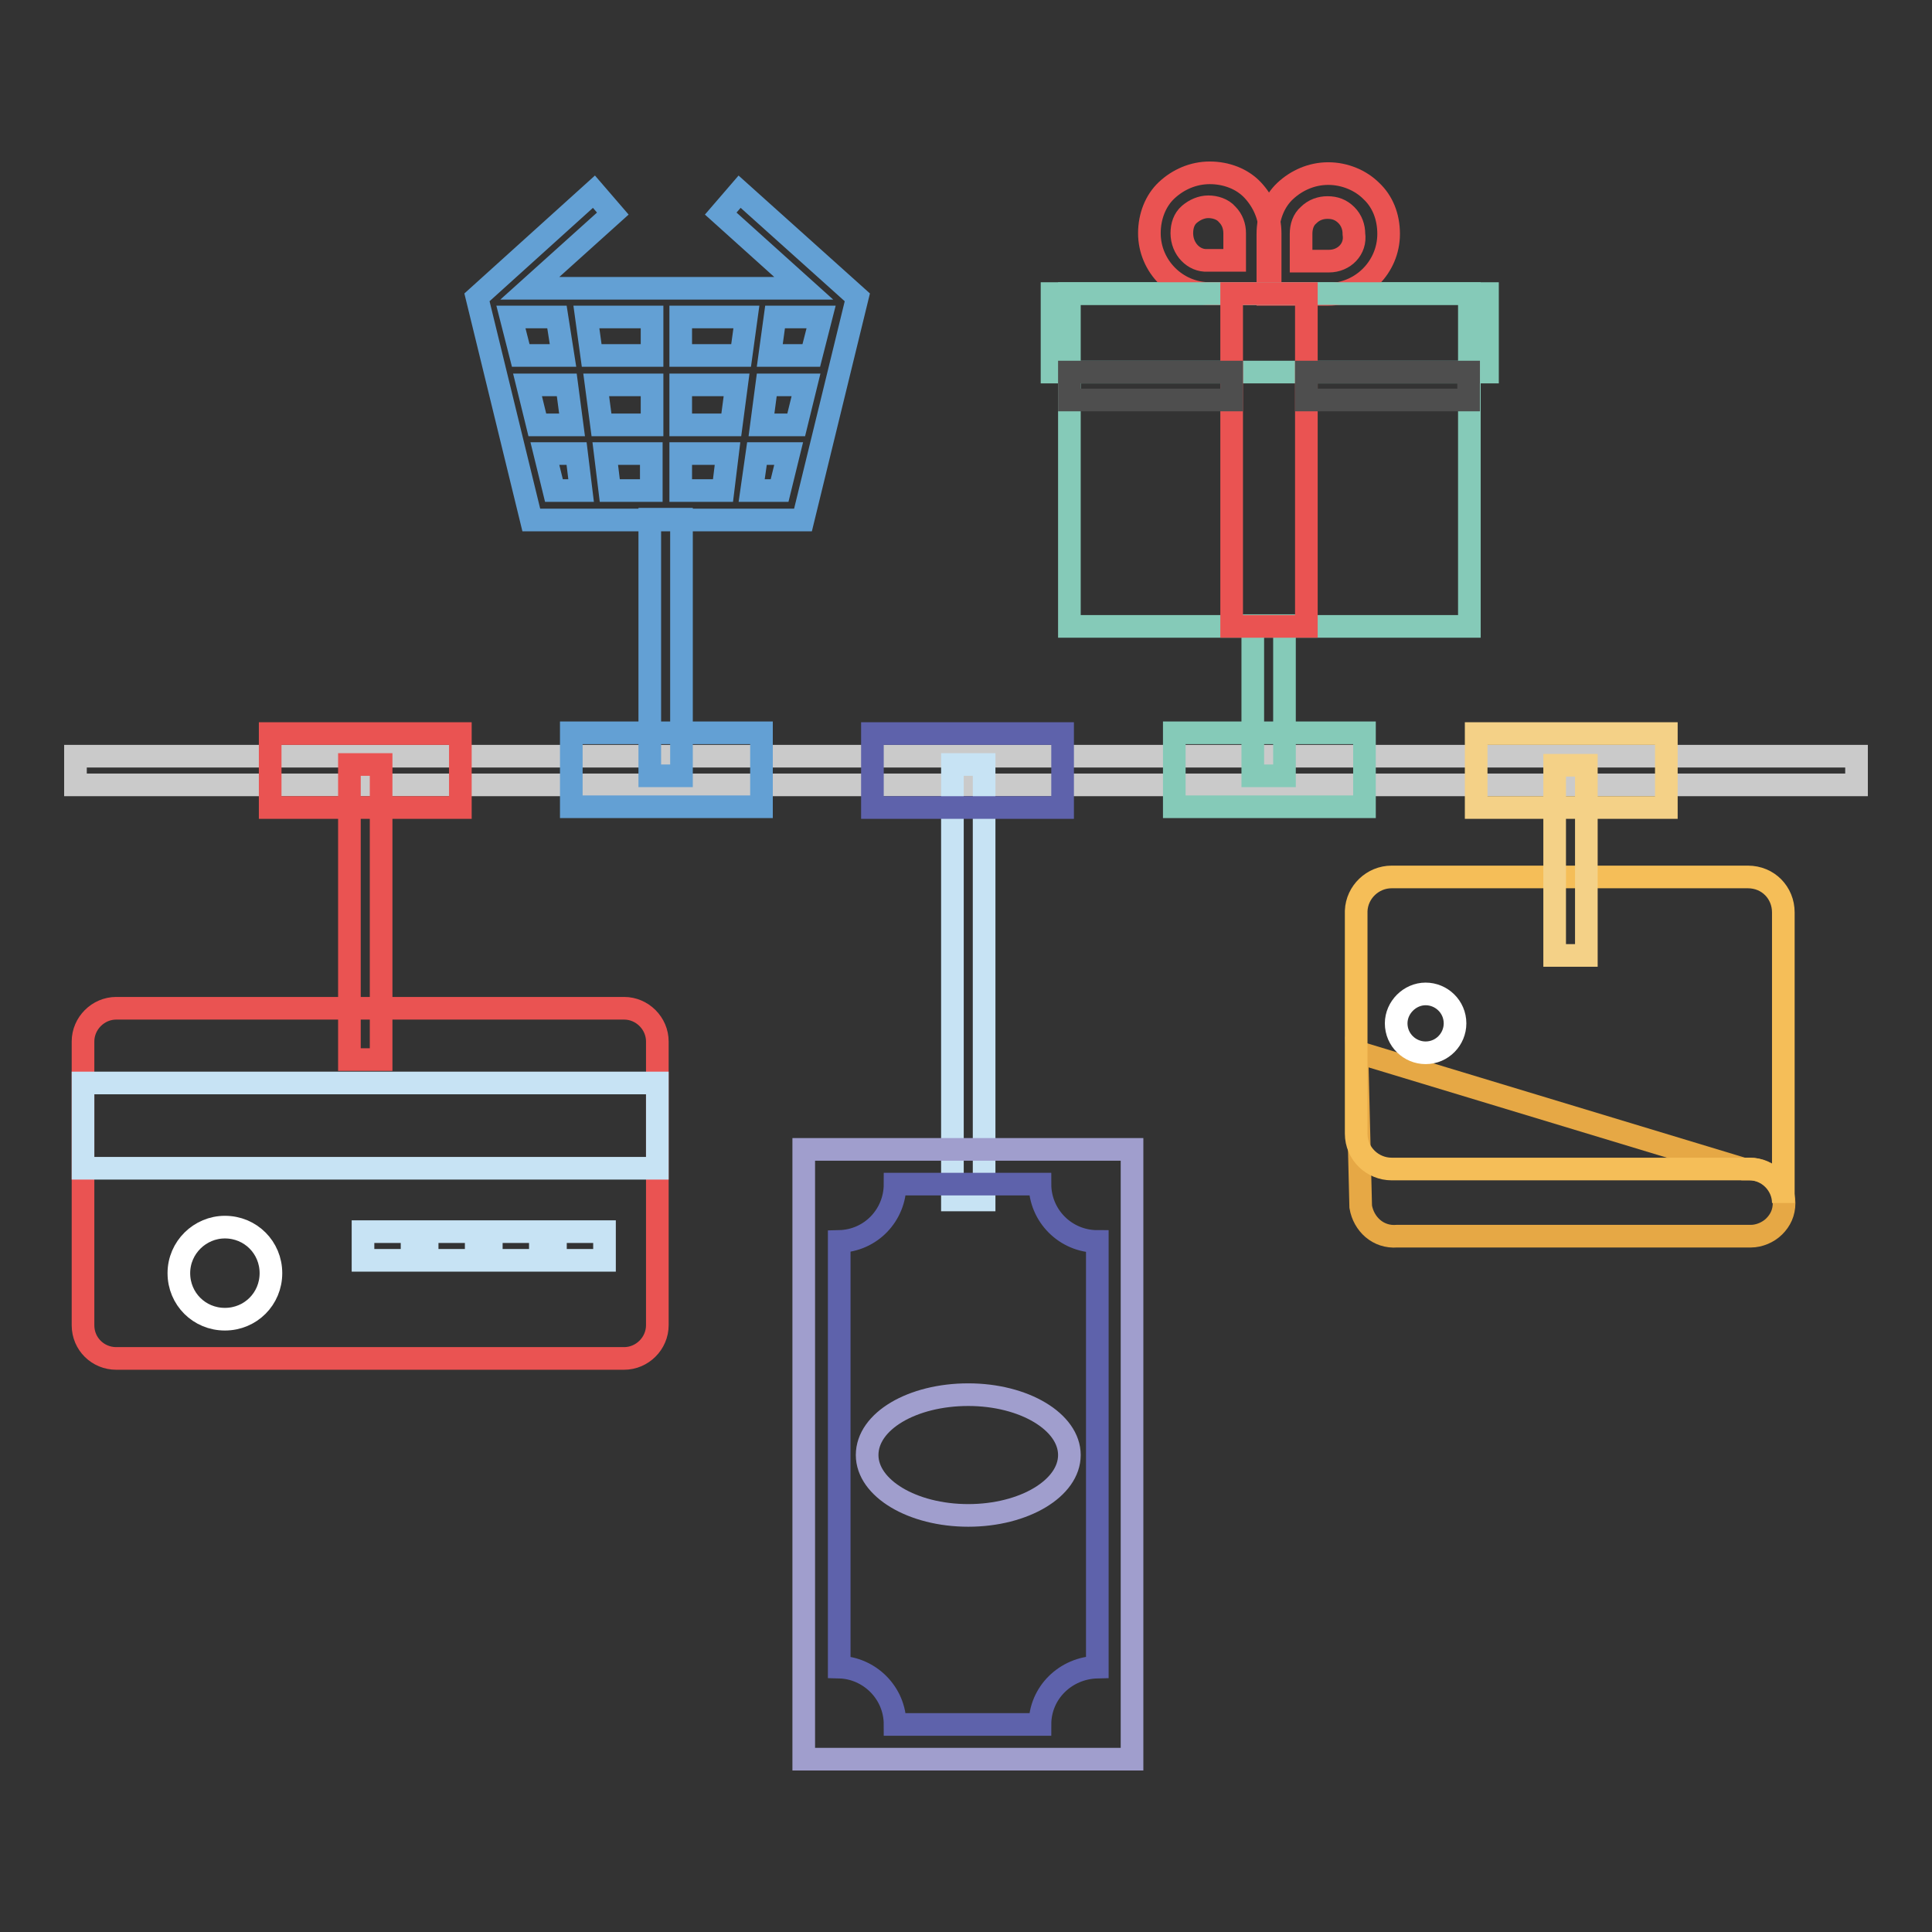 <?xml version="1.0" encoding="utf-8"?>
<!-- Svg Vector Icons : http://www.onlinewebfonts.com/icon -->
<!DOCTYPE svg PUBLIC "-//W3C//DTD SVG 1.1//EN" "http://www.w3.org/Graphics/SVG/1.1/DTD/svg11.dtd">
<svg version="1.1" xmlns="http://www.w3.org/2000/svg" xmlns:xlink="http://www.w3.org/1999/xlink" x="0px" y="0px" viewBox="0 0 256 256" enable-background="new 0 0 256 256" xml:space="preserve">
<rect x="0" y="0" width="256" height="256" fill="#333333" stroke="none"/>
<g> <path stroke-width="3" fill-opacity="0" stroke="#cacaca"  d="M246,104H10v-3.8h236V104z"/> <path stroke-width="3" fill-opacity="0" stroke="#ea5352"  d="M46.3,140.4v-39.1h4.2v39.1H46.3z"/> <path stroke-width="3" fill-opacity="0" stroke="#ea5352"  d="M61,107H35.8v-9.8H61V107z"/> <path stroke-width="3" fill-opacity="0" stroke="#c7e3f4"  d="M126.2,159v-57.7h4.2V159H126.2z"/> <path stroke-width="3" fill-opacity="0" stroke="#5e62ab"  d="M140.8,107h-25.2v-9.8h25.2V107z"/> <path stroke-width="3" fill-opacity="0" stroke="#63a0d4"  d="M90.3,68.8v34h-4.2v-34H90.3z"/> <path stroke-width="3" fill-opacity="0" stroke="#63a0d4"  d="M75.7,97.1h25.2v9.8H75.7V97.1z"/> <path stroke-width="3" fill-opacity="0" stroke="#85cab8"  d="M170.2,82.9v19.9H166V82.9H170.2z"/> <path stroke-width="3" fill-opacity="0" stroke="#85cab8"  d="M155.6,97.1h25.2v9.8h-25.2V97.1z"/> <path stroke-width="3" fill-opacity="0" stroke="#a09ecd"  d="M150,152.3v80.8h-43.5v-80.8H150z"/> <path stroke-width="3" fill-opacity="0" stroke="#5e62ab"  d="M137.8,228.5h-19.2c0-4.2-3.4-7.5-7.4-7.6v-56.4c4.2-0.1,7.4-3.5,7.4-7.6h19.2c0,4.2,3.4,7.6,7.6,7.6v56.4 C141.2,221,137.8,224.3,137.8,228.5z"/> <path stroke-width="3" fill-opacity="0" stroke="#a09ecd"  d="M114.9,192.8c0,4.4,6,8,13.4,8c7.4,0,13.4-3.6,13.4-8c0,0,0,0,0,0c0-4.4-6-8-13.4-8 C120.9,184.8,114.9,188.3,114.9,192.8C114.9,192.7,114.9,192.8,114.9,192.8z"/> <path stroke-width="3" fill-opacity="0" stroke="#ea5352"  d="M11,175.6v-37.6c0-2.4,2-4.4,4.4-4.4h67.3c2.4,0,4.4,2,4.4,4.4v37.6c0,2.4-2,4.4-4.4,4.4H15.4 C13,180,11,178.1,11,175.6L11,175.6z"/> <path stroke-width="3" fill-opacity="0" stroke="#c7e3f4"  d="M11,143.5h76.1v11.3H11V143.5z"/> <path stroke-width="3" fill-opacity="0" stroke="#ffffff"  d="M23.7,168.7c0,3.4,2.7,6.1,6.1,6.1c3.4,0,6.1-2.7,6.1-6.1l0,0c0-3.4-2.7-6.1-6.1-6.1 C26.5,162.6,23.7,165.3,23.7,168.7z"/> <path stroke-width="3" fill-opacity="0" stroke="#c7e3f4"  d="M80.1,167h-6.5v-3.8h6.5V167z M71.6,167h-6.5v-3.8h6.5V167z M63.1,167h-6.5v-3.8h6.5V167z M54.6,167h-6.5 v-3.8h6.5V167z"/> <path stroke-width="3" fill-opacity="0" stroke="#e6a845"  d="M180.3,159.9l-0.5-20.5l51.2,15.5h0.9c2.4,0,4.5,2,4.5,4.5c0,1.3-0.5,2.3-1.3,3.1c-0.8,0.8-2,1.3-3.1,1.3 h-46.9C182.6,164,180.7,162.2,180.3,159.9z"/> <path stroke-width="3" fill-opacity="0" stroke="#f5be58"  d="M179.7,150.2v-29.3v-0.2c0.1-2.5,2.2-4.5,4.7-4.5h47.2c2.7,0,4.7,2.1,4.7,4.7v38.5c0-2.4-2-4.5-4.5-4.5 h-47.4C181.9,154.9,179.7,152.9,179.7,150.2z"/> <path stroke-width="3" fill-opacity="0" stroke="#ffffff"  d="M185,135.6c0,2.2,1.8,3.9,3.9,3.9c2.2,0,3.9-1.8,3.9-3.9c0-2.2-1.8-3.9-3.9-3.9 C186.8,131.7,185,133.5,185,135.6L185,135.6z"/> <path stroke-width="3" fill-opacity="0" stroke="#f4d187"  d="M206,126.6v-25.2h4.2v25.2H206z"/> <path stroke-width="3" fill-opacity="0" stroke="#f4d187"  d="M220.8,107h-25.2v-9.8h25.2V107z"/> <path stroke-width="3" fill-opacity="0" stroke="#63a0d4"  d="M98,25.4l-2.5,2.9l11,9.9H70.2l11-9.9l-2.5-2.9l-15.5,14l7.2,29.5h36l7.2-29.5L98,25.4z M86.4,47.1h-8 L77.7,42h8.7V47.1z M90.2,42h8.7l-0.7,5.1h-8V42z M74.6,47.1H69L67.7,42h6.1L74.6,47.1z M69.9,51h5.2l0.7,5.3h-4.6L69.9,51z M79,51 h7.4v5.3h-6.7L79,51z M90.2,51h7.4l-0.7,5.3h-6.7V51z M101.6,51h5.2l-1.3,5.3h-4.6L101.6,51z M102,47.1l0.7-5.1h6.1l-1.3,5.1H102z  M73.4,65l-1.2-4.9h4.2L77,65H73.4z M80.2,60.1h6.1V65h-5.5L80.2,60.1z M90.2,65v-4.9h6.2L95.8,65H90.2z M99.6,65l0.7-4.9h4.2 l-1.2,4.9H99.6z"/> <path stroke-width="3" fill-opacity="0" stroke="#85cab8"  d="M141.7,38.9h53v44.1h-53V38.9z"/> <path stroke-width="3" fill-opacity="0" stroke="#ea5352"  d="M181.7,25.3c-1.4-1.4-3.5-2.3-5.7-2.3c-2.2,0-4.2,0.9-5.7,2.3c-1.5,1.4-2.3,3.5-2.3,5.7v8h8 c4.4,0,8-3.6,8-8C184,28.7,183.2,26.7,181.7,25.3L181.7,25.3z M176.1,34.6h-3.7V31c0-1,0.3-1.9,1-2.5c0.7-0.7,1.6-1,2.5-1 c1,0,1.8,0.3,2.5,1c0.7,0.7,1,1.6,1,2.5C179.7,33,178.1,34.6,176.1,34.6L176.1,34.6z"/> <path stroke-width="3" fill-opacity="0" stroke="#ea5352"  d="M152.3,30.9c0,4.4,3.6,8,8,8h8v-8c0-2.2-0.9-4.2-2.3-5.7s-3.5-2.3-5.7-2.3c-2.2,0-4.2,0.9-5.7,2.3 S152.3,28.7,152.3,30.9L152.3,30.9z M156.6,30.9c0-1,0.3-1.9,1-2.5s1.6-1,2.5-1c0.9,0,1.9,0.3,2.5,1c0.7,0.7,1,1.6,1,2.5v3.6h-3.6 C158.2,34.6,156.6,33,156.6,30.9z"/> <path stroke-width="3" fill-opacity="0" stroke="#85cab8"  d="M139.4,38.9h57.7v10.4h-57.7V38.9z"/> <path stroke-width="3" fill-opacity="0" stroke="#ea5352"  d="M163.2,38.9h9.9v44.1h-9.9V38.9z"/> <path stroke-width="3" fill-opacity="0" stroke="#4e4e4e"  d="M141.7,49.3h21.5V53h-21.5V49.3z M173.1,49.3h21.5V53h-21.5V49.3z"/></g>
</svg>